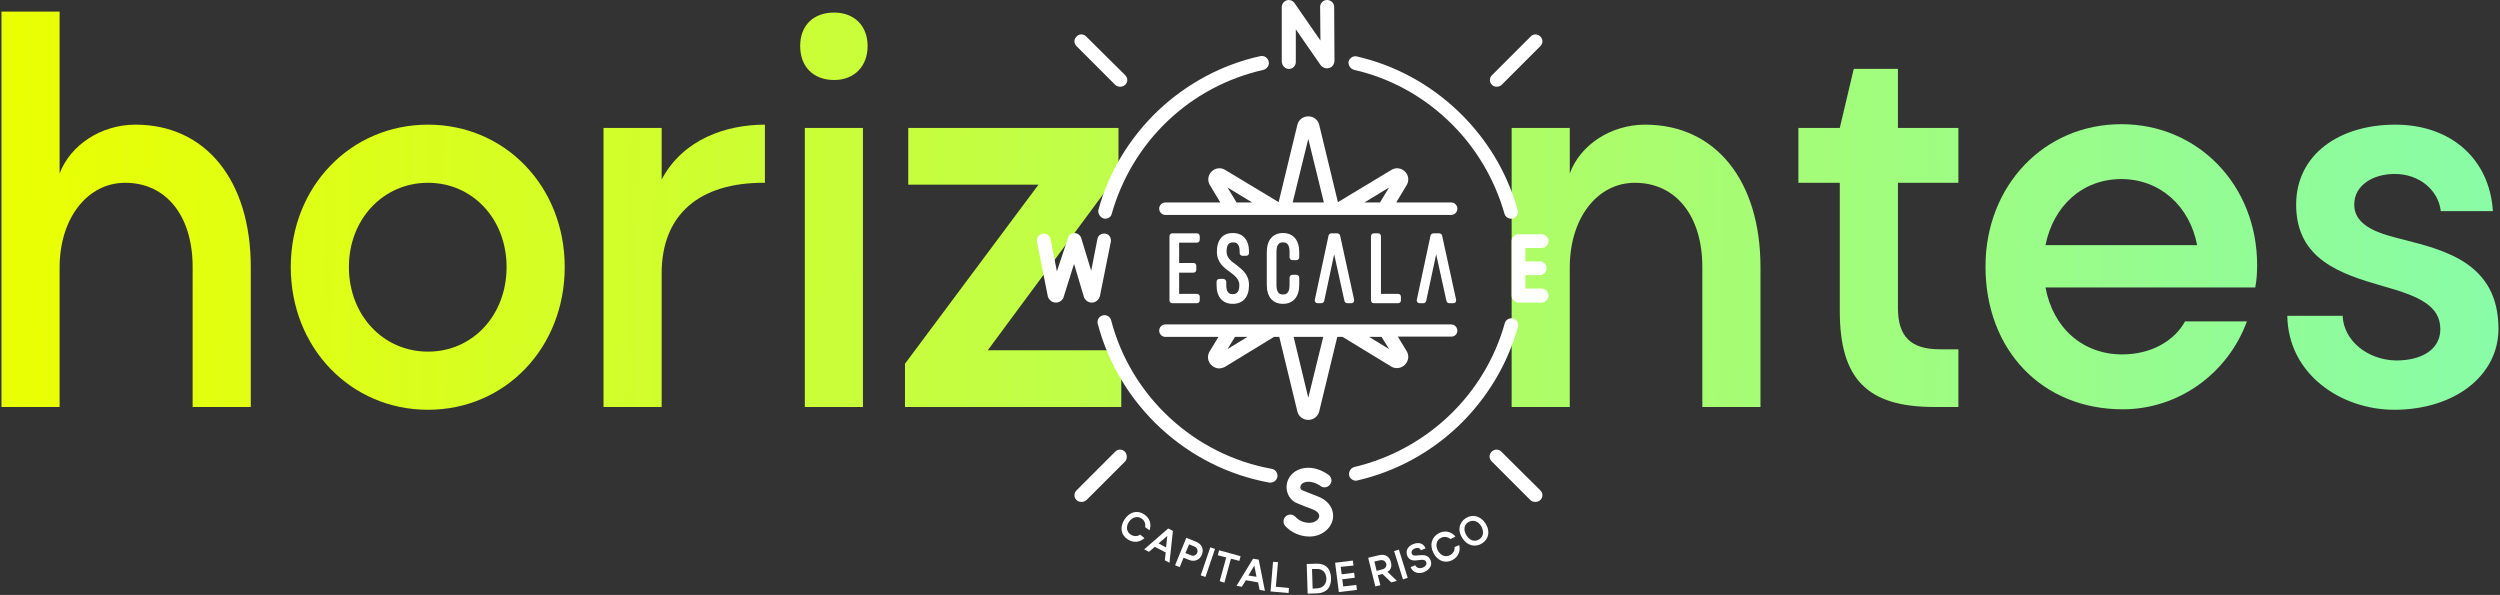 <svg xmlns="http://www.w3.org/2000/svg" width="1290" height="307" viewBox="0 0 1290 307" fill="none"><rect x="0" y="0" width="1290" height="307" fill="#333333" stroke="none"/><path d="M1180.25 162.96C1180.73 193.44 1208.33 211.44 1235.45 211.44C1266.41 211.44 1289.21 193.92 1289.21 169.68C1289.21 135.84 1261.61 129.12 1240.01 123.6C1229.45 120.96 1214.57 117.36 1214.81 105.36C1214.81 96 1223.93 89.76 1235.69 89.76C1248.41 89.76 1258.25 98.16 1259.45 108.96H1286.33C1284.65 82.08 1264.73 64.32 1235.93 64.32C1207.13 64.32 1184.81 79.68 1184.81 105.6C1184.81 133.92 1207.85 141.36 1229.45 147.6C1248.65 152.88 1259.21 157.92 1259.21 169.92C1259.21 180 1250.09 186 1236.41 186C1221.53 185.76 1209.29 175.68 1208.81 162.96H1180.25Z" fill="url(#paint0_linear_513_411)"></path><path d="M1127.48 165.84C1121.96 175.92 1109.96 182.88 1095.08 182.88C1074.68 182.88 1059.32 169.2 1055.48 148.32H1163.72C1164.44 144.72 1164.68 140.64 1164.68 136.8C1164.68 95.52 1134.2 64.08 1094.6 64.08C1054.76 64.08 1024.52 95.76 1024.52 137.52C1024.52 180.72 1053.8 211.2 1095.32 211.2C1124.12 211.2 1149.56 192.72 1159.4 165.84H1127.48ZM1055.48 126.48C1059.56 106.08 1074.68 92.4 1094.6 92.4C1114.52 92.4 1129.88 106.32 1133.72 126.48H1055.48Z" fill="url(#paint1_linear_513_411)"></path><path d="M956.535 35.52L949.335 66H927.975V94.32H949.335V160.56C949.335 195.84 963.735 210 998.055 210H1010.53V180.24H1000.93C986.055 180.24 979.335 173.76 979.335 158.88V94.32H1010.53V66H979.335V35.52H956.535Z" fill="url(#paint2_linear_513_411)"></path><path d="M878.404 137.76V210H908.404V137.76C908.404 93.36 885.364 64.32 848.884 64.32C831.124 64.32 815.284 74.88 810.004 89.52V66H780.004V210H810.004V138C810.004 112.56 824.164 94.32 843.604 94.32C864.724 94.32 878.404 111.36 878.404 137.76Z" fill="url(#paint3_linear_513_411)"></path><path d="M466.976 210H578.576V180.72H509.696L577.136 89.52V66H468.656V95.28H535.856L466.976 187.68V210Z" fill="url(#paint4_linear_513_411)"></path><path d="M412.886 23.76C412.886 34.32 419.606 41.28 430.406 41.28C440.726 41.28 447.686 34.32 447.686 23.76C447.686 13.2 440.726 6.48 430.406 6.48C419.606 6.48 412.886 13.2 412.886 23.76ZM445.286 210V66H415.286V210H445.286Z" fill="url(#paint5_linear_513_411)"></path><path d="M394.693 64.32C374.773 64.32 352.453 71.76 341.413 92.64V66H311.413V210H341.413V141.12C341.413 110.88 360.613 94.08 394.693 94.32V64.32Z" fill="url(#paint6_linear_513_411)"></path><path d="M150.037 137.76C150.037 179.52 180.997 211.44 220.837 211.44C260.677 211.44 291.397 179.52 291.397 137.76C291.397 96.24 260.677 64.32 220.837 64.32C180.997 64.32 150.037 96.24 150.037 137.76ZM220.837 94.32C243.877 94.32 261.397 113.04 261.397 137.76C261.397 162.72 243.877 181.44 220.837 181.44C197.797 181.44 180.037 162.72 180.037 137.76C180.037 113.04 197.797 94.32 220.837 94.32Z" fill="url(#paint7_linear_513_411)"></path><path d="M99.4 137.76V210H129.4V137.76C129.4 93.36 106.36 64.32 69.88 64.32C52.12 64.32 36.28 74.88 30.76 89.52V6H0.76V210H30.76V138C30.76 112.56 45.16 94.32 64.6 94.32C85.72 94.32 99.4 111.36 99.4 137.76Z" fill="url(#paint8_linear_513_411)"></path><path d="M569.331 112.674C569.653 112.835 569.974 112.835 570.296 112.835C571.906 112.835 573.354 111.87 573.676 110.26C578.826 92.071 588.805 75.492 602.485 62.454C616.327 49.255 633.387 40.241 651.896 36.056C653.827 35.573 655.115 33.641 654.632 31.71C654.149 29.778 652.218 28.491 650.286 28.973C630.49 33.319 612.303 43.138 597.496 57.142C582.85 71.146 572.067 88.852 566.755 108.328C566.434 110.099 567.56 112.03 569.331 112.674Z" fill="white"></path><path d="M625.179 88.53C623.248 90.461 622.926 93.359 624.374 95.612L629.685 104.465H601.359C599.589 104.465 598.14 105.914 598.14 107.684C598.14 109.455 599.589 110.904 601.359 110.904H748.785C750.556 110.904 752.004 109.455 752.004 107.684C752.004 105.914 750.556 104.465 748.785 104.465H720.459L725.77 95.612C727.218 93.359 726.897 90.461 724.965 88.53C723.034 86.598 720.137 86.276 717.884 87.725L690.362 104.304L680.705 64.385C680.061 61.81 677.808 60.039 675.072 60.039C672.336 60.039 670.083 61.81 669.439 64.385L659.782 104.304L632.261 87.725C630.007 86.276 627.11 86.598 625.179 88.53ZM712.09 104.465H704.042L716.757 96.739L712.09 104.465ZM675.072 71.629L683.119 104.465H667.025L675.072 71.629ZM646.102 104.465H638.055L633.387 96.739L646.102 104.465Z" fill="white"></path><path d="M772.283 44.748C773.248 44.748 774.053 44.426 774.858 43.782L794.815 23.823C796.264 22.374 796.264 20.281 794.815 18.833C793.367 17.384 791.274 17.384 789.826 18.833L769.869 38.792C768.42 40.241 768.42 42.333 769.869 43.782C770.512 44.426 771.317 44.748 772.283 44.748Z" fill="white"></path><path d="M575.446 43.782C576.09 44.426 577.056 44.748 578.022 44.748C578.987 44.748 579.792 44.426 580.597 43.782C582.045 42.333 582.045 40.241 580.597 38.792L560.479 18.833C559.03 17.384 556.938 17.384 555.489 18.833C554.041 20.281 554.041 22.374 555.489 23.823L575.446 43.782Z" fill="white"></path><path d="M698.731 36.056C717.079 40.241 733.978 49.416 747.659 62.615C761.339 75.653 771.157 92.232 776.307 110.26C776.79 111.869 778.238 112.835 779.687 112.835C780.009 112.835 780.33 112.835 780.652 112.674C782.584 112.191 783.71 110.099 783.067 108.328C777.755 89.013 767.133 71.468 752.487 57.464C737.841 43.46 719.815 33.641 700.18 29.134C698.248 28.651 696.317 29.939 695.834 31.871C695.673 33.641 696.8 35.573 698.731 36.056Z" fill="white"></path><path d="M665.093 35.573C667.025 35.573 668.634 33.963 668.634 32.032V15.131L681.349 33.48C682.475 34.929 684.085 35.573 685.855 35.09C687.626 34.607 688.591 32.998 688.591 31.066L688.43 3.541C688.43 1.61 686.821 0 684.729 0C682.797 0 681.188 1.61 681.188 3.541L681.349 20.925L667.99 1.61C667.025 0.322 665.415 -0.322 663.967 0.161C662.518 0.644 661.392 2.093 661.392 3.541V31.871C661.553 33.963 663.162 35.573 665.093 35.573Z" fill="white"></path><path d="M559.352 153.398C559.996 155.008 561.605 156.134 563.376 156.134C565.146 156.134 566.756 155.008 567.399 153.237C567.399 153.076 567.56 152.915 567.56 152.754L573.193 124.747C573.515 122.815 572.389 120.883 570.457 120.561C568.526 120.24 566.595 121.366 566.273 123.298L563.054 139.716L557.904 122.815C557.26 120.883 555.328 119.918 553.397 120.401C552.11 120.722 551.144 121.849 550.983 123.137L545.35 140.038L542.131 123.459C541.809 121.527 539.878 120.24 537.946 120.561C536.015 120.883 534.727 122.815 535.049 124.747L540.682 152.915C540.682 153.076 540.682 153.237 540.843 153.398C541.487 155.008 543.097 156.134 544.867 156.134C546.637 156.134 548.247 155.008 548.891 153.237C548.891 153.237 548.891 153.237 548.891 153.076L554.202 136.175L559.352 153.398Z" fill="white"></path><path d="M783.227 168.689C783.71 166.758 782.583 164.826 780.813 164.343C778.882 163.861 776.95 164.987 776.467 166.758C771.478 184.786 761.5 201.365 747.819 214.403C734.139 227.441 717.24 236.616 698.892 240.962C696.96 241.445 695.834 243.376 696.156 245.308C696.478 246.918 698.087 248.044 699.696 248.044C700.018 248.044 700.179 248.044 700.501 247.883C720.137 243.376 738.162 233.558 752.808 219.554C767.294 205.55 777.916 188.005 783.227 168.689Z" fill="white"></path><path d="M580.436 233.075C578.987 231.626 576.895 231.626 575.446 233.075L555.489 253.034C554.041 254.483 554.041 256.576 555.489 258.024C556.133 258.668 557.099 258.99 558.064 258.99C559.03 258.99 559.835 258.668 560.639 258.024L580.597 238.065C581.723 236.777 581.723 234.524 580.436 233.075Z" fill="white"></path><path d="M795.459 148.891H787.09V141.97H794.493C796.425 141.97 798.034 140.36 798.034 138.428C798.034 136.497 796.425 134.887 794.493 134.887H787.09V127.966H795.459C797.39 127.966 799 126.356 799 124.425C799 122.493 797.39 120.883 795.459 120.883H783.549C781.618 120.883 780.008 122.493 780.008 124.425V152.593C780.008 154.525 781.618 156.134 783.549 156.134H795.459C797.39 156.134 799 154.525 799 152.593C799 150.501 797.39 148.891 795.459 148.891Z" fill="white"></path><path d="M774.697 233.075C773.249 231.626 771.156 231.626 769.708 233.075C768.259 234.524 768.259 236.616 769.708 238.065L789.665 258.024C790.309 258.668 791.275 258.99 792.24 258.99C793.206 258.99 794.011 258.668 794.815 258.024C796.264 256.576 796.264 254.483 794.815 253.034L774.697 233.075Z" fill="white"></path><path d="M679.418 255.932C675.877 254.644 672.658 253.195 671.692 252.873C670.888 252.23 670.888 251.425 671.048 251.103C671.048 250.62 671.531 249.332 673.302 248.849C677.325 247.723 681.027 250.62 681.188 250.62C682.637 251.908 684.89 251.747 686.177 250.137C687.465 248.688 687.304 246.435 685.695 245.147C685.373 244.986 678.935 239.674 671.209 241.928C667.347 243.055 664.45 246.274 663.967 249.976C663.484 253.517 664.933 257.058 667.99 258.99C668.151 259.151 668.312 259.151 668.473 259.312C668.634 259.312 672.497 261.082 677.003 262.692C678.291 263.175 681.027 264.463 680.705 266.555C680.383 268.165 678.452 269.775 675.716 269.775C672.819 269.775 670.244 268.648 668.473 266.716C667.186 265.268 664.933 265.107 663.484 266.394C662.036 267.682 661.875 269.935 663.162 271.384C666.22 274.764 670.888 276.857 675.716 276.857C681.671 276.857 686.821 272.994 687.787 267.682C688.431 263.819 686.66 258.507 679.418 255.932Z" fill="white"></path><path d="M659.138 246.113C659.46 244.181 658.173 242.25 656.241 241.928C616.166 234.684 583.655 204.584 573.354 165.309C572.872 163.378 570.94 162.251 569.009 162.734C567.078 163.217 565.951 165.148 566.434 167.08C577.539 209.091 612.303 241.284 654.954 249.01C655.115 249.01 655.437 249.01 655.598 249.01C657.368 249.01 658.817 247.722 659.138 246.113Z" fill="white"></path><path d="M617.614 125.229C618.419 125.229 619.063 124.586 619.063 123.781V121.849C619.063 121.044 618.419 120.401 617.614 120.401H604.9C604.095 120.401 603.451 121.044 603.451 121.849V155.008C603.451 155.812 604.095 156.456 604.9 156.456H617.614C618.419 156.456 619.063 155.812 619.063 155.008V153.076C619.063 152.271 618.419 151.627 617.614 151.627H608.44V140.682H615.844C616.649 140.682 617.292 140.038 617.292 139.233V137.141C617.292 136.336 616.649 135.692 615.844 135.692H608.44V125.229H617.614V125.229Z" fill="white"></path><path d="M631.134 143.901H629.202C628.398 143.901 627.754 144.545 627.754 145.35V147.121C627.754 153.237 630.812 156.778 636.123 156.778C641.434 156.778 644.492 153.237 644.492 147.121C644.492 141.648 640.951 139.072 637.893 136.658C635.157 134.726 632.904 132.956 632.904 129.736C632.904 125.069 635.318 125.069 636.284 125.069C637.25 125.069 639.664 125.069 639.664 129.736V130.541C639.664 131.346 640.308 131.99 641.112 131.99H643.044C643.848 131.99 644.492 131.346 644.492 130.541V129.897C644.492 123.781 641.434 120.24 636.123 120.24C630.812 120.24 627.915 123.781 627.915 129.897C627.915 135.37 631.456 138.107 634.675 140.36C637.25 142.292 639.503 144.062 639.503 147.121C639.503 151.788 636.928 151.788 636.123 151.788C635.157 151.788 632.743 151.788 632.743 147.121V145.189C632.582 144.545 631.938 143.901 631.134 143.901Z" fill="white"></path><path d="M666.864 134.243H668.956C669.761 134.243 670.404 133.6 670.404 132.795V130.058C670.404 123.942 667.346 120.24 662.035 120.24C656.724 120.24 653.666 123.942 653.666 130.058V146.96C653.666 153.237 656.724 156.778 662.035 156.778C667.346 156.778 670.404 153.076 670.404 146.96V143.257C670.404 142.453 669.761 141.809 668.956 141.809H666.864C666.059 141.809 665.415 142.453 665.415 143.257V147.121C665.415 151.949 663.001 151.949 662.035 151.949C661.07 151.949 658.655 151.949 658.655 147.121V129.897C658.655 125.069 661.07 125.069 662.035 125.069C663.001 125.069 665.415 125.069 665.415 129.897V132.795C665.415 133.6 666.059 134.243 666.864 134.243Z" fill="white"></path><path d="M711.124 120.401H708.87C708.066 120.401 707.422 121.044 707.422 121.849V155.008C707.422 155.812 708.066 156.456 708.87 156.456H721.424C722.229 156.456 722.873 155.812 722.873 155.008V153.076C722.873 152.271 722.229 151.627 721.424 151.627H712.572V121.849C712.572 121.044 711.928 120.401 711.124 120.401Z" fill="white"></path><path d="M681.832 156.456C682.475 156.456 683.119 155.973 683.28 155.33L688.43 131.185L693.742 155.33C693.903 155.973 694.546 156.456 695.19 156.456H697.282C697.765 156.456 698.087 156.295 698.409 155.973C698.731 155.651 698.731 155.169 698.731 154.686L691.488 121.527C691.327 120.883 690.684 120.401 690.04 120.401H686.982C686.338 120.401 685.694 120.883 685.533 121.527L678.452 154.686C678.291 155.169 678.452 155.49 678.774 155.973C679.096 156.295 679.417 156.456 679.9 156.456H681.832V156.456Z" fill="white"></path><path d="M734.461 156.456C735.105 156.456 735.749 155.973 735.91 155.33L741.06 131.185L746.371 155.33C746.532 155.973 747.176 156.456 747.82 156.456H749.912C750.395 156.456 750.717 156.295 751.038 155.973C751.36 155.651 751.36 155.169 751.36 154.686L744.118 121.527C743.957 120.883 743.313 120.401 742.669 120.401H739.611C738.968 120.401 738.324 120.883 738.163 121.527L731.081 154.686C730.92 155.169 731.081 155.49 731.403 155.973C731.725 156.295 732.047 156.456 732.53 156.456H734.461V156.456Z" fill="white"></path><path d="M752.004 170.621C752.004 168.851 750.556 167.402 748.785 167.402H601.359C599.589 167.402 598.14 168.851 598.14 170.621C598.14 172.392 599.589 173.84 601.359 173.84H628.72L624.213 181.245C622.765 183.498 623.087 186.396 625.018 188.327C626.145 189.454 627.593 190.098 629.042 190.098C630.007 190.098 631.134 189.776 632.1 189.293L657.368 173.84H660.104L669.439 212.311C670.083 214.886 672.336 216.657 675.072 216.657C677.808 216.657 680.061 214.886 680.705 212.311L690.04 173.84H692.776L717.884 189.132C718.849 189.776 719.815 189.937 720.942 189.937C722.39 189.937 723.839 189.293 724.965 188.166C726.897 186.235 727.218 183.337 725.77 181.084L721.263 173.679H748.624C750.556 173.84 752.004 172.392 752.004 170.621ZM633.387 180.118L637.25 173.84H643.688L633.387 180.118ZM675.072 205.228L667.508 173.84H682.797L675.072 205.228ZM716.757 180.118L706.456 173.84H712.894L716.757 180.118Z" fill="white"></path><path d="M588.322 275.891C586.874 276.857 585.103 276.857 583.494 275.891C581.24 274.442 580.919 271.706 582.528 269.292C584.138 266.877 586.874 266.072 588.966 267.521C590.575 268.487 591.219 270.257 590.897 272.028L593.15 273.638C594.277 270.418 593.311 267.36 590.414 265.428C586.874 263.014 582.85 264.141 580.275 268.004C577.7 271.867 578.343 276.052 581.884 278.306C584.781 280.237 588 279.915 590.575 277.662L588.322 275.891Z" fill="white"></path><path d="M590.415 283.456L592.829 284.744L595.887 282.169L601.52 285.066L601.037 289.09L603.451 290.378L605.222 273.96L602.807 272.672L590.415 283.456ZM601.681 282.491L597.818 280.398L602.325 276.535L601.681 282.491Z" fill="white"></path><path d="M617.292 279.593L612.142 277.501L606.348 291.665L608.762 292.631L610.694 287.802L613.591 288.929C616.327 290.056 619.063 288.929 620.189 286.193C621.316 283.295 620.029 280.72 617.292 279.593ZM617.775 285.227C617.292 286.515 615.844 287.159 614.556 286.515L611.659 285.388L613.591 280.881L616.327 282.008C617.614 282.491 618.258 283.939 617.775 285.227Z" fill="white"></path><path d="M624.515 282.409L619.579 296.883L622.016 297.714L626.952 283.241L624.515 282.409Z" fill="white"></path><path d="M640.146 286.998L629.041 283.939L628.397 286.515L632.743 287.641L629.363 299.875L631.777 300.679L635.157 288.285L639.503 289.412L640.146 286.998Z" fill="white"></path><path d="M646.585 288.285L638.055 302.289L640.791 302.772L642.883 299.392L649.16 300.518L649.965 304.382L652.701 304.864L649.482 288.768L646.585 288.285ZM644.171 296.977L647.229 291.826L648.355 297.621L644.171 296.977Z" fill="white"></path><path d="M659.46 290.056L656.885 289.895L655.598 305.186L664.932 305.991L665.093 303.416L658.334 302.772L659.46 290.056Z" fill="white"></path><path d="M679.095 290.861L674.267 291.022L674.75 306.313L679.739 306.152C684.407 305.991 686.982 303.094 686.821 298.265C686.66 293.275 683.924 290.7 679.095 290.861ZM679.739 303.577L677.325 303.738L677.003 293.597H679.256C682.314 293.436 684.246 295.207 684.407 298.587C684.407 301.484 682.636 303.416 679.739 303.577Z" fill="white"></path><path d="M693.098 302.611L692.615 298.909L699.053 298.104L698.731 295.529L692.293 296.333L691.81 292.47L698.409 291.827L698.087 289.251L688.913 290.378L690.844 305.508L700.179 304.382L699.857 301.806L693.098 302.611Z" fill="white"></path><path d="M717.723 290.056C716.918 286.998 714.504 285.71 711.446 286.515L705.974 287.802L709.675 302.611L712.251 301.967L710.963 296.816L713.377 296.172L717.884 300.518L720.781 299.714L715.952 295.046C717.562 294.241 718.366 292.309 717.723 290.056ZM713.377 293.758L710.319 294.563L709.193 289.734L712.09 289.09C713.538 288.768 714.826 289.412 715.308 290.861C715.63 292.148 714.826 293.436 713.377 293.758Z" fill="white"></path><path d="M721.81 283.581L719.352 284.35L723.916 298.944L726.374 298.175L721.81 283.581Z" fill="white"></path><path d="M732.208 286.515C730.437 286.676 728.989 286.998 728.506 285.71C728.023 284.583 728.828 283.456 730.116 282.974C731.403 282.491 732.691 282.652 733.173 283.939L735.588 282.974C734.461 280.076 731.725 279.754 729.311 280.72C726.736 281.686 725.126 283.778 726.092 286.676C727.379 289.895 730.276 289.251 732.691 288.929C734.3 288.768 735.427 288.768 735.91 290.056C736.392 291.344 735.427 292.47 733.978 292.953C732.53 293.436 730.92 293.114 730.276 291.666L727.862 292.631C728.989 295.529 732.047 296.333 734.783 295.207C737.519 294.08 739.289 291.666 738.163 289.09C737.036 286.193 734.461 286.354 732.208 286.515Z" fill="white"></path><path d="M750.555 282.33C750.716 284.1 749.751 285.71 748.141 286.515C745.727 287.641 743.313 286.676 741.864 283.939C740.577 281.203 741.22 278.627 743.635 277.501C745.244 276.696 747.015 277.018 748.463 278.145L751.038 276.857C748.785 274.281 745.566 273.477 742.508 275.086C738.806 277.018 737.519 281.042 739.611 285.227C741.703 289.412 745.566 290.861 749.268 289.09C752.326 287.48 753.774 284.583 752.969 281.203L750.555 282.33Z" fill="white"></path><path d="M756.349 267.36C752.809 269.614 752.004 273.799 754.579 277.662C756.993 281.525 761.178 282.652 764.719 280.398C768.259 278.145 769.064 273.96 766.489 270.096C764.075 266.233 759.89 265.107 756.349 267.36ZM763.27 278.306C761.017 279.754 758.281 278.949 756.671 276.213C755.062 273.638 755.384 270.74 757.637 269.453C759.89 268.004 762.626 268.809 764.236 271.384C765.845 274.121 765.523 276.857 763.27 278.306Z" fill="white"></path><defs><linearGradient id="paint0_linear_513_411" x1="-11" y1="138" x2="1301" y2="170" gradientUnits="userSpaceOnUse"><stop stop-color="#EBFF00"></stop><stop offset="1" stop-color="#87FCA8"></stop></linearGradient><linearGradient id="paint1_linear_513_411" x1="-11" y1="137.999" x2="1301" y2="170" gradientUnits="userSpaceOnUse"><stop stop-color="#EBFF00"></stop><stop offset="1" stop-color="#87FCA8"></stop></linearGradient><linearGradient id="paint2_linear_513_411" x1="-11" y1="138" x2="1301" y2="170" gradientUnits="userSpaceOnUse"><stop stop-color="#EBFF00"></stop><stop offset="1" stop-color="#87FCA8"></stop></linearGradient><linearGradient id="paint3_linear_513_411" x1="-11" y1="138" x2="1301" y2="170" gradientUnits="userSpaceOnUse"><stop stop-color="#EBFF00"></stop><stop offset="1" stop-color="#87FCA8"></stop></linearGradient><linearGradient id="paint4_linear_513_411" x1="-11" y1="138" x2="1301" y2="170" gradientUnits="userSpaceOnUse"><stop stop-color="#EBFF00"></stop><stop offset="1" stop-color="#87FCA8"></stop></linearGradient><linearGradient id="paint5_linear_513_411" x1="-11" y1="138" x2="1301" y2="170" gradientUnits="userSpaceOnUse"><stop stop-color="#EBFF00"></stop><stop offset="1" stop-color="#87FCA8"></stop></linearGradient><linearGradient id="paint6_linear_513_411" x1="-11" y1="138" x2="1301" y2="170" gradientUnits="userSpaceOnUse"><stop stop-color="#EBFF00"></stop><stop offset="1" stop-color="#87FCA8"></stop></linearGradient><linearGradient id="paint7_linear_513_411" x1="-11" y1="138" x2="1301" y2="170" gradientUnits="userSpaceOnUse"><stop stop-color="#EBFF00"></stop><stop offset="1" stop-color="#87FCA8"></stop></linearGradient><linearGradient id="paint8_linear_513_411" x1="-11" y1="138" x2="1301" y2="170" gradientUnits="userSpaceOnUse"><stop stop-color="#EBFF00"></stop><stop offset="1" stop-color="#87FCA8"></stop></linearGradient></defs></svg>